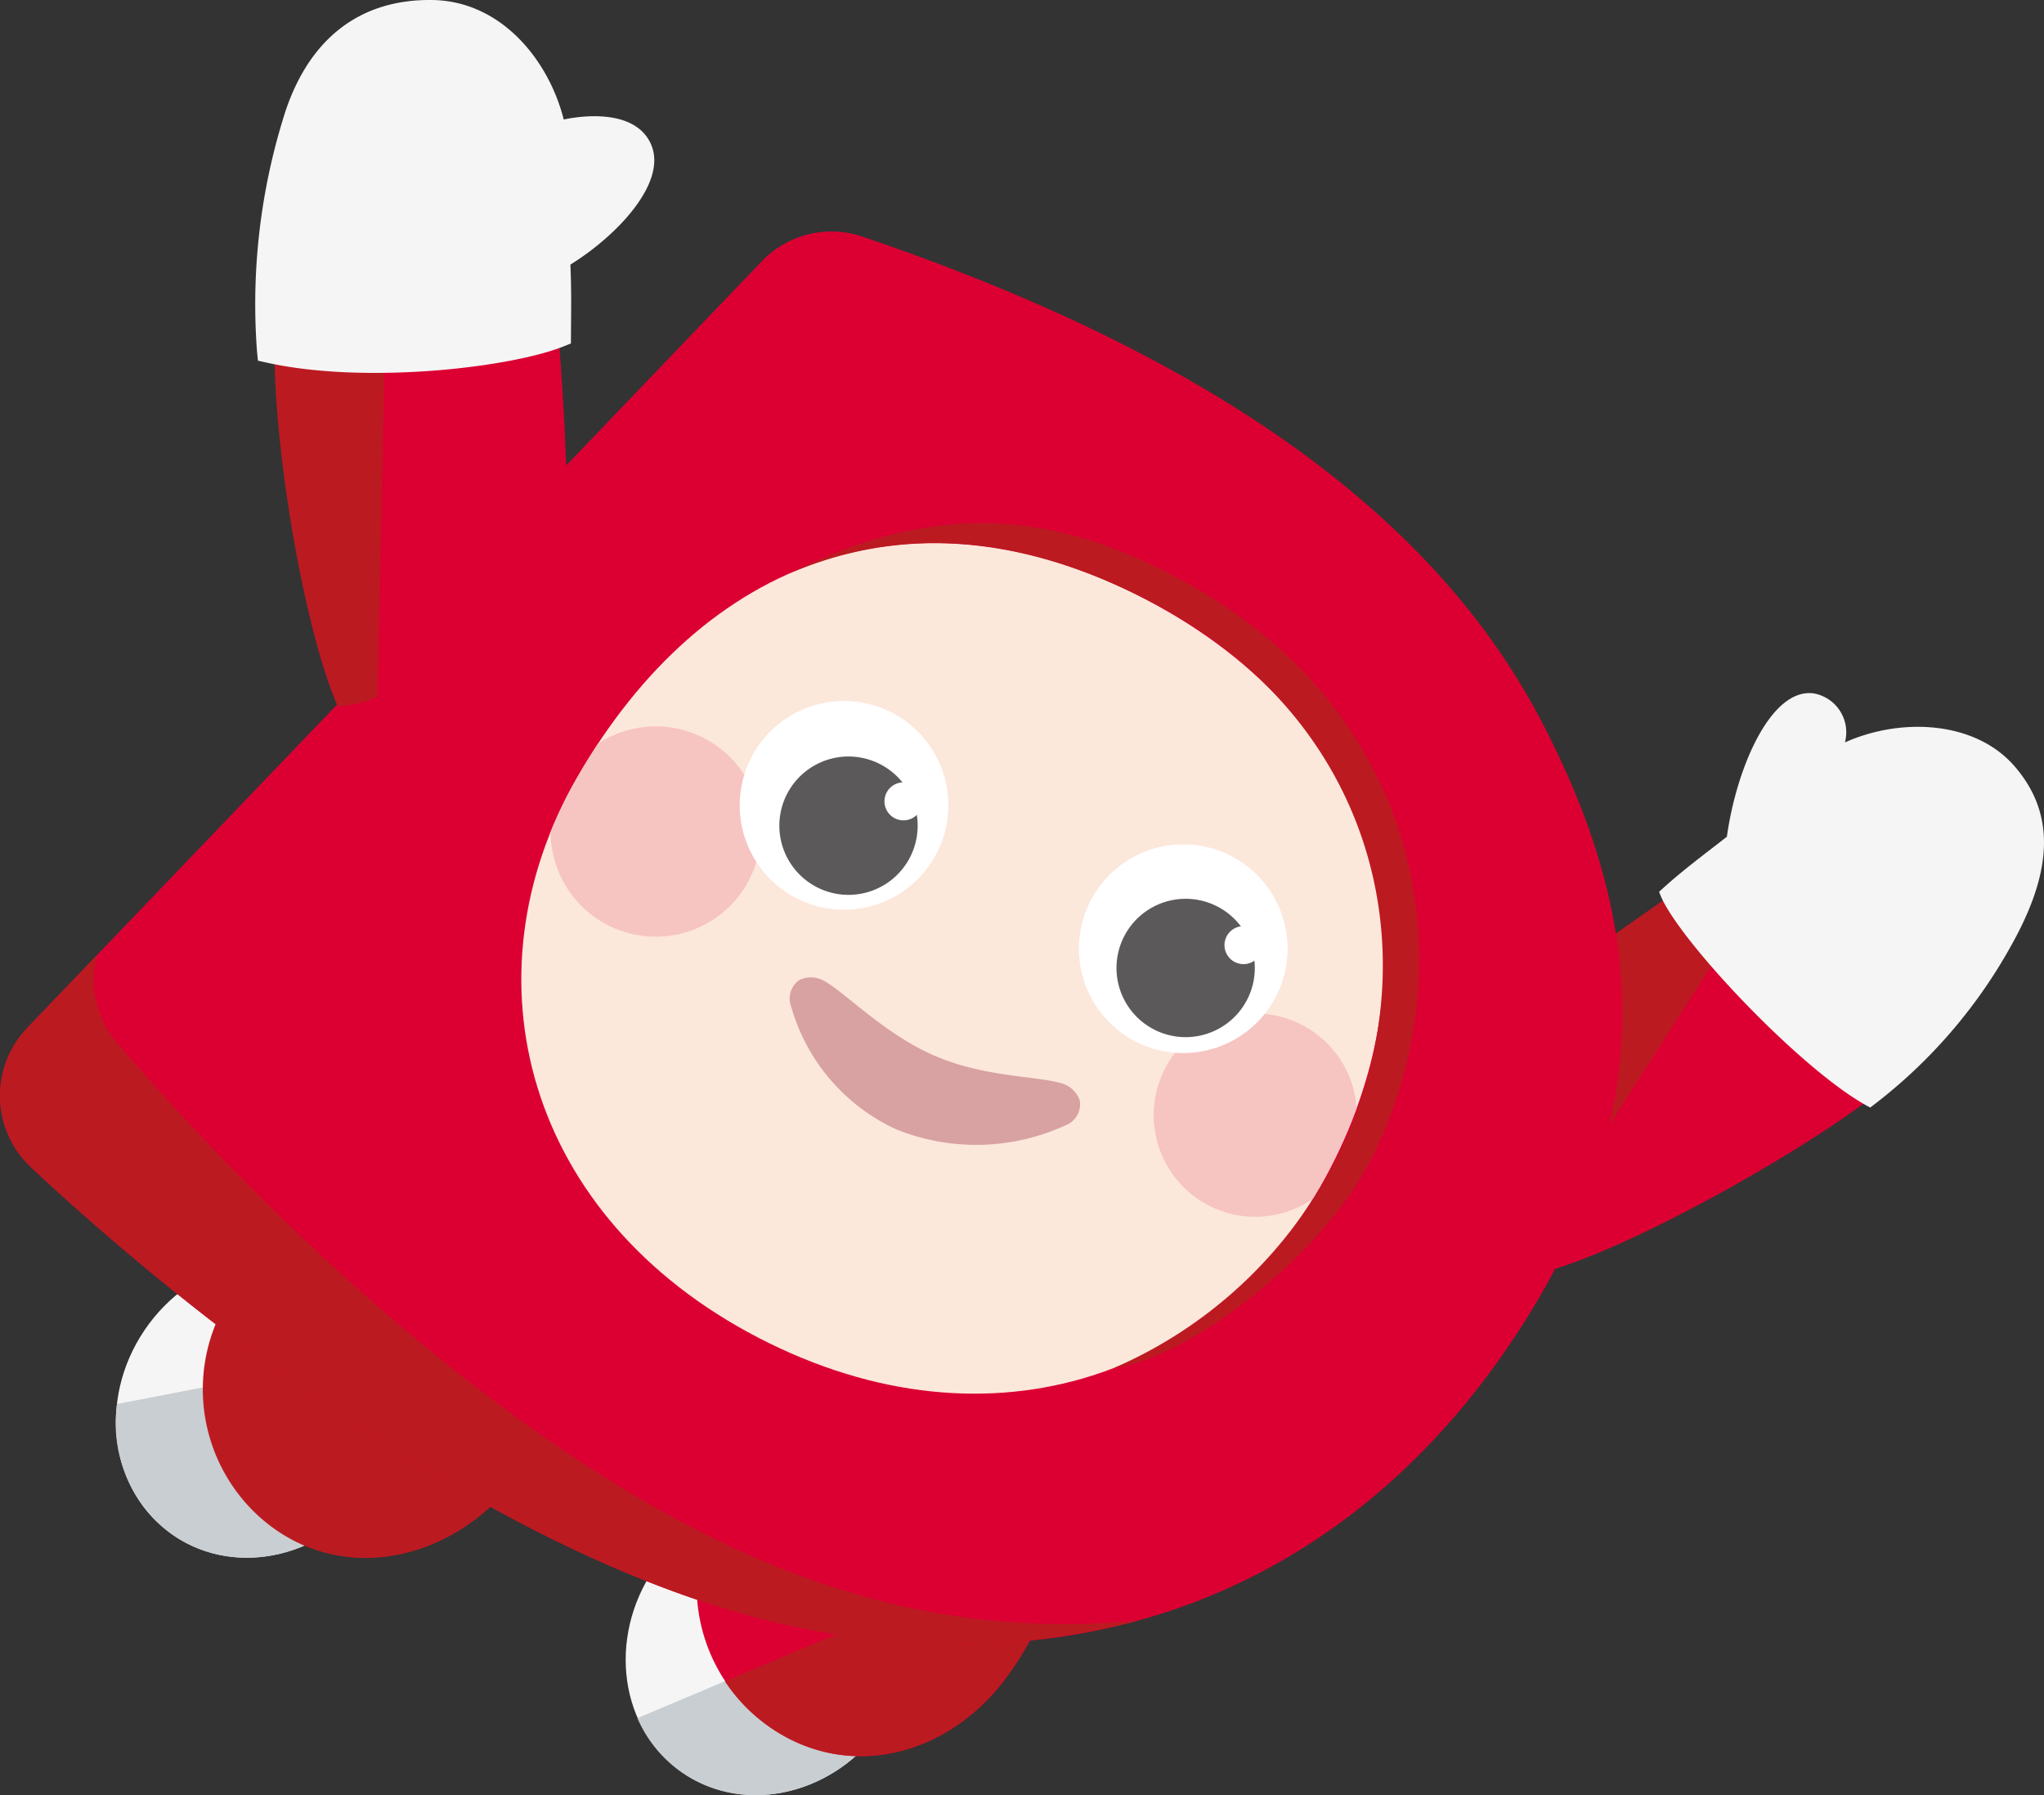 <svg xmlns="http://www.w3.org/2000/svg" xmlns:xlink="http://www.w3.org/1999/xlink" width="173.2" height="152.085" viewBox="0 0 173.2 152.085">
  <rect x="0" y="0" width="173.2" height="152.085" fill="#333333" stroke="none"/>
  <defs>
    <clipPath id="clip-path">
      <path id="SVGID" d="M275.6,176.116c-9.8,17.009-4.3,37.3,15.333,47.484,19.883,10.314,39.439,3.043,48.48-14.385s5-37.453-15.8-48.243c-19.37-10.047-37.258-3.514-48.01,15.144" transform="translate(-270.853 -156.273)" fill="none"/>
    </clipPath>
  </defs>
  <g id="グループ_519" data-name="グループ 519" transform="translate(-228.388 -112.05)">
    <path id="パス_37" data-name="パス 37" d="M259.8,233.881c4.037-5.95,2.935-13.744-2.46-17.408s-13.04-1.812-17.076,4.138-2.935,13.742,2.46,17.409,13.04,1.812,17.076-4.139" transform="translate(0.379 4.115)" fill="#f5f5f5"/>
    <path id="パス_38" data-name="パス 38" d="M237.926,226.514a11.66,11.66,0,0,0,4.794,11.138c5.4,3.665,13.041,1.813,17.077-4.137a14.029,14.029,0,0,0,2.211-5.437l-9.742-4.337Z" transform="translate(0.379 4.482)" fill="#c8ced1"/>
    <path id="パス_39" data-name="パス 39" d="M269.611,235.4c5.816-5.575,9.469-14.5,5.086-18.9-5.645-5.668-20.328-6.615-25.83-.729a14.563,14.563,0,0,0,.606,20.565c5.836,5.47,14.328,4.637,20.137-.935" transform="translate(0.663 4.002)" fill="#bc1a21"/>
    <path id="パス_40" data-name="パス 40" d="M301.213,253.245c4.016-5.918,2.92-13.673-2.447-17.318s-12.973-1.8-16.988,4.116-2.919,13.674,2.448,17.319,12.971,1.8,16.987-4.117" transform="translate(2.046 4.896)" fill="#f5f5f5"/>
    <path id="パス_41" data-name="パス 41" d="M284.163,257.021c5.367,3.646,12.973,1.8,16.987-4.116a13.516,13.516,0,0,0,2.158-10.233l-22.988,9.693a10.868,10.868,0,0,0,3.842,4.656" transform="translate(2.084 5.242)" fill="#c8ced1"/>
    <path id="パス_42" data-name="パス 42" d="M311.223,249.753c4.882-6.411,7.109-15.79,2.094-19.456-6.457-4.719-21.115-3.37-25.638,3.3a14.55,14.55,0,0,0,3.787,20.214c6.616,4.493,14.879,2.35,19.757-4.057" transform="translate(2.278 4.633)" fill="#dc0032"/>
    <path id="パス_43" data-name="パス 43" d="M314.749,242.724l-2.925-3.619-24.382,10.28a14.335,14.335,0,0,0,3.91,3.962c6.615,4.5,14.878,2.351,19.756-4.054a26.353,26.353,0,0,0,3.64-6.568" transform="translate(2.37 5.099)" fill="#bc1a21"/>
    <path id="パス_44" data-name="パス 44" d="M383.65,200.993c-5.44,4.839-23.647,15.189-30.621,16.3-2.609.414-4.6-5.62-4.561-11.158.053-7.075,8.559-15.377,8.559-15.377l12.109-8.479s19.439,14.339,14.514,18.718" transform="translate(4.819 2.818)" fill="#dc0032"/>
    <path id="パス_45" data-name="パス 45" d="M372.508,184.92c-1.961-1.6-3.373-2.645-3.373-2.645l-12.11,8.478s-8.507,8.3-8.559,15.378c-.017,2.232,4.113,7.1,4.666,9.039Z" transform="translate(4.819 2.818)" fill="#bc1a21"/>
    <path id="パス_46" data-name="パス 46" d="M363.554,185.333c1.842-1.717,3.906-3.227,5.738-4.663.816-5.885,3.753-12.657,7.37-12.14a3.344,3.344,0,0,1,2.633,4.149c4.8-2.144,11.055-1.816,14.379,2.028s3.314,8.513-.014,14.677a43.532,43.532,0,0,1-12.223,14.229c-5.745-2.98-16.752-14.692-17.883-18.279" transform="translate(5.425 2.266)" fill="#f5f5f5"/>
    <path id="パス_47" data-name="パス 47" d="M230.712,198.358l62.245-64.946a8.15,8.15,0,0,1,8.486-2.078c35.136,11.888,50.387,27.287,57.59,41.116,7.535,14.464,11.072,30.958-1.457,50.807-12.732,20.171-33.491,30.985-60.1,26.194-24.78-4.463-52.055-25.781-66.472-39.274a8.31,8.31,0,0,1-.361-11.746l.068-.071" transform="translate(0 0.757)" fill="#dc0032"/>
    <path id="パス_48" data-name="パス 48" d="M339.413,209.215c9.04-17.428,5-37.453-15.8-48.243-19.37-10.047-37.258-3.514-48.009,15.144-9.8,17.01-4.3,37.3,15.332,47.484,19.883,10.314,39.439,3.043,48.48-14.385" transform="translate(1.704 1.775)" fill="#fce7db"/>
    <path id="パス_49" data-name="パス 49" d="M250.837,138.637c-.431,7.319,2.121,25.323,5.284,32.3,5.346-1.421,15.661-10.928,19.438-17.654-.267-9.325-.86-14.866-.86-14.866s-23.475-6.408-23.862.218" transform="translate(0.899 0.946)" fill="#dc0032"/>
    <path id="パス_50" data-name="パス 50" d="M260.037,143.231c-.153-6.384-8.041-6.119-8.883-5.729a2.313,2.313,0,0,0-.318,1.066h0c-.562,6.458,1.692,23.68,5.283,32.3a9.468,9.468,0,0,0,3.36-.8Z" transform="translate(0.897 1.015)" fill="#bc1a21"/>
    <path id="パス_51" data-name="パス 51" d="M249.413,142.606l-.075-.721a53.4,53.4,0,0,1,2.416-20.441c2.095-6.222,6.39-9.47,12.416-9.393,5.78.073,9.849,4.987,11.153,10.122,2.25-.465,6.053-.642,7.334,1.965,1.623,3.308-2.914,7.956-6.769,10.326.084,1.909.069,3.481.055,5.007l-.012,1.674-.631.256c-4.455,1.786-16.77,3.241-25.182,1.363Z" transform="translate(0.833)" fill="#f5f5f5"/>
    <path id="パス_52" data-name="パス 52" d="M300.043,243.706c-24.129-7.177-48.881-31.386-61.717-46.4a8.265,8.265,0,0,1-1.711-7.472l-5.9,6.159a8.309,8.309,0,0,0,.223,11.748l.071.069c14.419,13.5,41.694,34.813,66.474,39.275a61.3,61.3,0,0,0,27.442-.89,62.3,62.3,0,0,1-24.878-2.489" transform="translate(0 3.122)" fill="#bc1a21"/>
    <path id="パス_53" data-name="パス 53" d="M295.754,192.022a2.293,2.293,0,0,0-2.207-.147,1.92,1.92,0,0,0-.694,2.28,16.365,16.365,0,0,0,8.893,10.376,18.143,18.143,0,0,0,14.381-.355,1.919,1.919,0,0,0,1.181-2.069,2.3,2.3,0,0,0-1.623-1.5c-2.144-.6-6.5-.511-10.659-2.3S297.667,193.164,295.754,192.022Z" transform="translate(2.582 3.195)" fill="#d8a2a2"/>
    <g id="グループ_32" data-name="グループ 32" transform="translate(272.558 158.048)">
      <g id="グループ_1319" data-name="グループ 1319">
        <g id="グループ_1318" data-name="グループ 1318" clip-path="url(#clip-path)">
          <g id="グループ_31" data-name="グループ 31" transform="translate(2.486 15.542)">
            <path id="パス_54" data-name="パス 54" d="M290.07,184.2a8.907,8.907,0,1,0-12.02,3.828,8.907,8.907,0,0,0,12.02-3.828h0" transform="translate(-273.243 -171.215)" fill="#f6c4c1"/>
            <path id="パス_55" data-name="パス 55" d="M338.637,207.153a8.608,8.608,0,1,0-11.616,3.7,8.608,8.608,0,0,0,11.616-3.7h0" transform="translate(-271.272 -170.277)" fill="#f6c4c1"/>
          </g>
        </g>
      </g>
    </g>
    <g id="グループ_33" data-name="グループ 33" transform="translate(291.065 156.369)">
      <path id="パス_57" data-name="パス 57" d="M332.984,193.71a8.84,8.84,0,1,0-11.93,3.8,8.84,8.84,0,0,0,11.93-3.8h0" transform="translate(-287.538 -153.609)" fill="#fff"/>
      <path id="パス_58" data-name="パス 58" d="M330.415,193.8a5.86,5.86,0,1,0-7.908,2.519,5.86,5.86,0,0,0,7.908-2.519h0" transform="translate(-287.415 -153.431)" fill="#5b5959"/>
      <path id="パス_59" data-name="パス 59" d="M305.348,182.033a8.84,8.84,0,1,0-11.929,3.8,8.84,8.84,0,0,0,11.929-3.8h0" transform="translate(-288.647 -154.078)" fill="#fff"/>
      <path id="パス_60" data-name="パス 60" d="M302.949,182.21a5.86,5.86,0,1,0-7.908,2.519,5.858,5.858,0,0,0,7.908-2.519h0" transform="translate(-288.517 -153.896)" fill="#5b5959"/>
      <path id="パス_61" data-name="パス 61" d="M331.185,189.83a1.61,1.61,0,1,0-2.173.692,1.611,1.611,0,0,0,2.173-.692" transform="translate(-287.062 -153.342)" fill="#fff"/>
      <path id="パス_62" data-name="パス 62" d="M303.484,178.118a1.61,1.61,0,1,0-2.173.693,1.609,1.609,0,0,0,2.173-.693h0" transform="translate(-288.173 -153.812)" fill="#fff"/>
      <path id="パス_63" data-name="パス 63" d="M326.344,159.711c-10.266-5.688-20.433-7.4-33.678-.774,11.464-4.938,22.386-2.1,31.426,2.8,18.976,10.282,23.344,30.978,14.509,47.586A37.992,37.992,0,0,1,320.273,226.2c6.2-.722,17.429-9.384,21.562-17.353,8.2-15.8,5.189-37.68-15.491-49.137" transform="translate(-288.486 -154.659)" fill="#bc1a21"/>
    </g>
  </g>
</svg>
